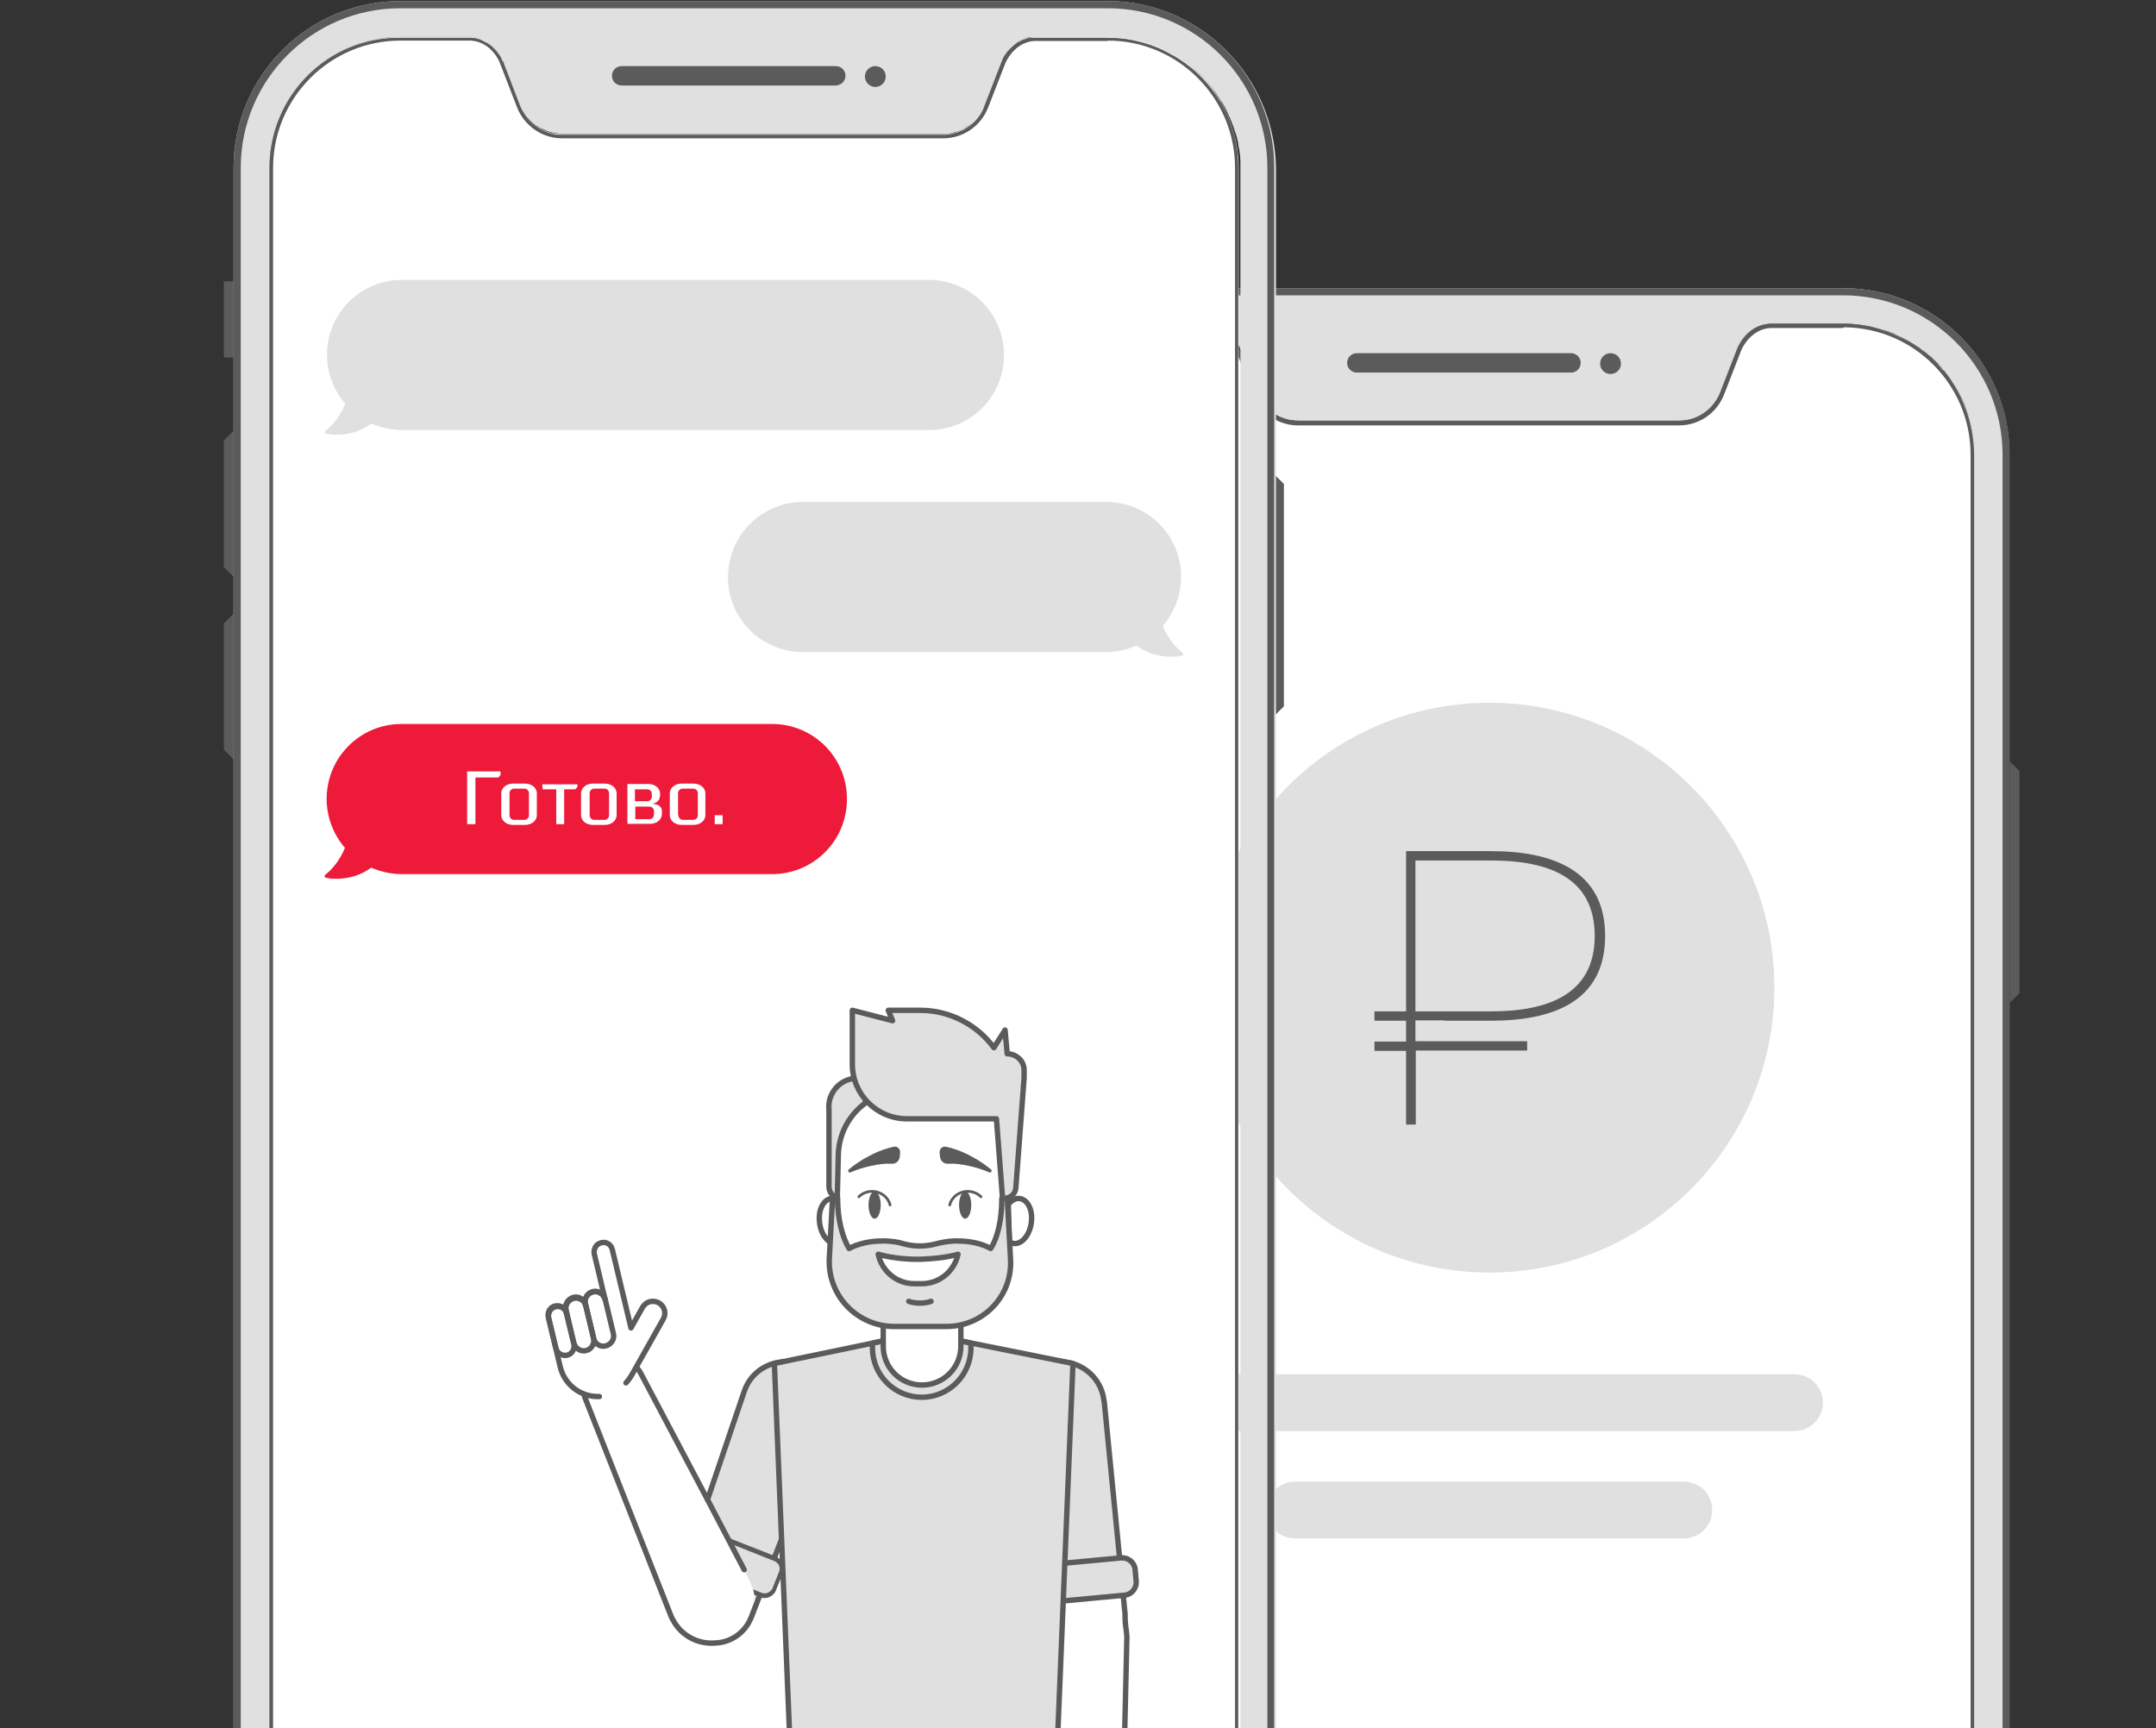 <?xml version="1.0" encoding="UTF-8"?> <svg xmlns="http://www.w3.org/2000/svg" width="600" height="481" viewBox="0 0 600 481" fill="none"><rect x="0" y="0" width="600" height="481" fill="#333333" stroke="none"/> <g clip-path="url(#clip0)"> <path d="M562 214.6L559.3 211.9V238.4V279.1L562 276.4V214.6Z" fill="#5B5B5B"></path> <path d="M269.7 250.6L267 253.3V288.6L269.7 291.2V250.6Z" fill="#5B5B5B"></path> <path d="M269.7 199.7L267 202.4V237.7L269.7 240.4V199.7Z" fill="#5B5B5B"></path> <path d="M269.7 158.1H267V179.3H269.7V158.1Z" fill="#5B5B5B"></path> <path d="M512.9 80.2H316.1C301.2 80.2 287.9 87.3 279.4 98.2C275.5 103.2 272.6 109.1 271.1 115.5C270.2 119 269.8 122.7 269.8 126.5V482H279.8V126.5C279.8 125.9 279.8 125.3 279.8 124.7C279.8 124.4 279.8 124.1 279.9 123.8C279.9 123.5 279.9 123.2 280 122.9C280 122.6 280 122.3 280.1 122C280.1 121.7 280.2 121.3 280.3 121C280.3 120.8 280.4 120.6 280.4 120.3C280.4 120.3 280.4 120.3 280.4 120.2C280.4 120.1 280.4 120.1 280.4 120C280.4 119.9 280.5 119.7 280.5 119.5C280.5 119.4 280.5 119.4 280.5 119.3C280.5 119.1 280.6 118.9 280.6 118.6C280.6 118.5 280.6 118.5 280.7 118.4C280.7 118.3 280.7 118.3 280.8 118.2C280.9 117.9 281 117.5 281.1 117.2C281.2 116.8 281.3 116.4 281.5 116C281.5 115.9 281.5 115.9 281.6 115.8C281.6 115.7 281.7 115.5 281.7 115.4C281.7 115.3 281.7 115.2 281.8 115.2C281.8 115 281.9 114.9 281.9 114.7C281.9 114.6 282 114.5 282 114.4C282 114.3 282.1 114.2 282.1 114.1C282.1 114 282.1 113.9 282.2 113.8C282.2 113.7 282.3 113.5 282.3 113.4C282.5 112.9 282.7 112.3 283 111.8C283.3 111.3 283.5 110.8 283.7 110.3C284.9 107.8 286.4 105.5 288.2 103.4C288.4 103.1 288.7 102.9 288.9 102.6C289.2 102.3 289.5 101.9 289.8 101.6C290 101.4 290.3 101.1 290.5 100.9C290.7 100.8 290.8 100.6 291 100.5C291.4 100.1 291.8 99.7 292.2 99.4C292.6 99 293 98.7 293.4 98.4C293.6 98.2 293.8 98.1 294 97.9C294.2 97.7 294.4 97.6 294.7 97.4C295 97.2 295.2 97 295.5 96.8C295.7 96.7 295.8 96.6 296 96.4C296.4 96.1 296.9 95.8 297.3 95.6C297.8 95.3 298.3 95 298.8 94.7C299.8 94.2 300.7 93.7 301.7 93.2C302 93.1 302.2 93 302.5 92.9C302.8 92.8 303 92.7 303.3 92.6C303.6 92.5 303.8 92.4 304.1 92.3C304.5 92.1 305 92 305.5 91.8C305.9 91.7 306.4 91.5 306.8 91.4C307.2 91.3 307.6 91.2 308 91.1C308.2 91.1 308.3 91 308.5 91C308.9 90.9 309.3 90.8 309.7 90.7C310.2 90.6 310.8 90.5 311.3 90.4C311.6 90.4 311.9 90.3 312.1 90.3C312.8 90.2 313.6 90.1 314.3 90.1C314.6 90.1 315 90.1 315.3 90.1C315.7 90.1 316 90.1 316.4 90.1H336.1C340.2 90.4 342.7 93 344 95C344.4 95.6 344.7 96.1 344.9 96.5C344.9 96.6 345 96.7 345 96.7C345.1 97 345.2 97.2 345.2 97.2L349.8 109.2C350.5 111.1 351.6 112.7 353 113.9C353.6 114.4 354.2 114.9 354.9 115.3C356.8 116.5 359 117.1 361.4 117.1H467.5C472.6 117.1 477.2 113.9 479.1 109.2L483.8 97.1C484.1 96.3 486.7 90.4 492.8 90.1H513C513.3 90.1 513.6 90.1 513.9 90.1C514.9 90.1 515.8 90.2 516.7 90.3H516.8C517.7 90.4 518.6 90.5 519.5 90.7C519.9 90.8 520.3 90.8 520.6 90.9C520.9 90.9 521.1 91 521.4 91.1C522.3 91.3 523.3 91.6 524.2 91.9C524.4 91.9 524.5 92 524.7 92C525 92.1 525.3 92.2 525.6 92.3C525.9 92.4 526.2 92.5 526.5 92.7H526.6H526.7C527.1 92.9 527.4 93 527.7 93.2C528.9 93.7 530 94.3 531.1 94.9C531.5 95.2 532 95.4 532.4 95.7C532.8 96 533.3 96.3 533.7 96.5C534 96.7 534.3 96.9 534.5 97.1L534.6 97.2C534.8 97.4 535 97.5 535.2 97.6C535.4 97.8 535.7 98 535.9 98.1C536.3 98.5 536.8 98.9 537.2 99.2C537.3 99.2 537.3 99.3 537.4 99.3C537.6 99.5 537.7 99.6 537.9 99.8L538 99.9C538.2 100.1 538.3 100.2 538.5 100.4C538.7 100.6 539 100.9 539.2 101.1C539.3 101.1 539.3 101.2 539.3 101.2C539.4 101.3 539.5 101.4 539.5 101.5C539.6 101.6 539.6 101.6 539.7 101.7C539.7 101.7 539.7 101.8 539.8 101.8C540.1 102.1 540.4 102.4 540.6 102.8L540.8 103C540.9 103.1 540.9 103.1 541 103.2L541.1 103.3C541.3 103.5 541.4 103.6 541.5 103.8C542.4 104.9 543.2 106.1 544 107.4C544.3 107.9 544.6 108.4 544.9 108.9C545.3 109.7 545.7 110.4 546.1 111.2C546.3 111.7 546.6 112.3 546.8 112.8C547 113.3 547.2 113.9 547.4 114.5C548.6 118.2 549.3 122.1 549.3 126.1V482H559.2V126.6C559.3 101 538.5 80.2 512.9 80.2Z" fill="#E0E0E0"></path> <path d="M512.9 80.2H316.1C301.2 80.2 287.9 87.3 279.4 98.2C275.5 103.2 272.6 109.1 271.1 115.5C270.2 119 269.8 122.7 269.8 126.5V482H271.8V126.6C271.8 121.9 272.5 117.3 273.9 113.1C275.2 109.1 277 105.4 279.2 102C287.2 90.1 300.7 82.2 316.1 82.2H512.9C537.4 82.2 557.3 102.1 557.3 126.6V482H559.3V126.6C559.3 101 538.5 80.2 512.9 80.2Z" fill="#5B5B5B"></path> <path d="M549.4 126.6V482H279.7V126.5C279.7 125.9 279.7 125.3 279.7 124.7C280.7 105.5 296.6 90.2 316 90.2H335.7C339.8 90.5 342.3 93.1 343.6 95.1C344 95.7 344.3 96.2 344.5 96.6C344.5 96.7 344.6 96.8 344.6 96.8C344.7 97.1 344.8 97.3 344.8 97.3L349.4 109.3C350.1 111.2 351.2 112.8 352.6 114C353.2 114.5 353.8 115 354.5 115.4C356.4 116.6 358.6 117.2 361 117.2H467.1C472.2 117.2 476.8 114 478.7 109.3L483.4 97.2C483.7 96.4 486.3 90.5 492.4 90.2H513C513.3 90.2 513.6 90.2 513.9 90.2C514.9 90.2 515.8 90.3 516.8 90.4H516.9C517.8 90.5 518.7 90.6 519.6 90.8C524 91.6 528.2 93.2 531.9 95.5C532.8 96.1 533.8 96.7 534.6 97.4C534.6 97.4 534.7 97.5 534.8 97.5C535 97.6 535.1 97.8 535.3 97.9C535.5 98.1 535.8 98.3 536 98.4C536.4 98.8 536.9 99.2 537.3 99.5C537.4 99.5 537.4 99.6 537.5 99.6C537.7 99.8 537.8 99.9 538 100.1L538.1 100.2C538.3 100.4 538.4 100.5 538.6 100.7C539.1 101.2 539.5 101.6 539.9 102.1C540.2 102.4 540.5 102.7 540.7 103.1C540.8 103.2 540.9 103.3 541 103.5C541.2 103.7 541.4 103.9 541.6 104.2C542.5 105.3 543.3 106.5 544.1 107.8C544.4 108.3 544.7 108.8 545 109.3C545.4 110.1 545.8 110.8 546.2 111.6C546.4 112.1 546.7 112.7 546.9 113.2C547.1 113.7 547.3 114.3 547.5 114.9C548.7 118.6 549.4 122.5 549.4 126.6Z" fill="white"></path> <path d="M541.2 103.6L541.1 103.5C541.1 103.4 541 103.4 540.9 103.3L540.7 103.1C540.4 102.8 540.1 102.4 539.9 102.1C539.9 102.1 539.9 102 539.8 102C539.7 101.9 539.7 101.9 539.6 101.8C539.5 101.7 539.4 101.6 539.4 101.5L539.3 101.4C539.1 101.2 538.9 100.9 538.6 100.7C538.4 100.5 538.3 100.4 538.1 100.2L538 100.1C537.8 99.9 537.7 99.8 537.5 99.6C537.5 99.6 537.4 99.5 537.3 99.5C536.9 99.1 536.4 98.7 536 98.4C535.8 98.2 535.5 98 535.3 97.9C535.1 97.8 535 97.6 534.8 97.5L534.7 97.4C534.4 97.2 534.1 97 533.9 96.8C533.6 96.6 533.4 96.4 533.1 96.2C533.1 96.2 533 96.2 533 96.1C532.7 95.9 532.4 95.7 532 95.5C531.8 95.4 531.5 95.2 531.3 95.1C531.1 95 530.8 94.8 530.6 94.7H530.5C530 94.4 529.6 94.2 529.1 94C528.6 93.8 528.1 93.5 527.6 93.3C527.3 93.2 527 93 526.7 92.9C522.4 91.1 517.8 90.1 512.9 90.1H492.4C486.2 90.5 483.7 96.3 483.4 97.1L478.7 109.2C476.8 114 472.3 117.1 467.1 117.1H361.1C358.8 117.1 356.5 116.4 354.6 115.2C353.9 114.8 353.3 114.3 352.7 113.8C351.3 112.5 350.2 111 349.5 109.2L344.9 97.2C344.9 97.2 344.8 97 344.7 96.7C344.7 96.6 344.6 96.6 344.6 96.5C344.4 96.1 344.1 95.5 343.7 94.9C342.4 92.9 339.9 90.3 335.8 90.1H316.1C300.5 90.1 287.3 99.9 282.1 113.6C282 113.7 282 113.9 282 114C281.9 114.3 281.8 114.5 281.7 114.8C281.6 114.9 281.6 115.1 281.6 115.3C281.6 115.4 281.5 115.5 281.5 115.5C281.5 115.6 281.4 115.8 281.4 115.9C281.4 116 281.4 116 281.3 116.1C281.2 116.4 281.1 116.6 281.1 116.9C281.1 116.9 281.1 116.9 281.1 117C281.1 117.1 281 117.3 281 117.4C281 117.5 280.9 117.7 280.9 117.8C280.9 118 280.8 118.2 280.8 118.4C280.8 118.5 280.8 118.5 280.7 118.6C280.7 118.7 280.7 118.7 280.6 118.8C280.6 119 280.5 119.2 280.5 119.5C280.5 119.6 280.5 119.6 280.5 119.7C280.5 119.9 280.4 120 280.4 120.2C280.4 120.3 280.4 120.3 280.4 120.4C280.4 120.4 280.4 120.4 280.4 120.5C280.4 120.7 280.3 120.9 280.3 121.2C280.2 121.5 280.2 121.9 280.1 122.2C280.1 122.5 280 122.8 280 123.1C280 123.4 279.9 123.7 279.9 124C279.9 124.3 279.9 124.6 279.8 124.9C279.8 125.5 279.8 126.1 279.8 126.7V482H280.8V126.6C280.8 107.1 296.7 91.2 316.2 91.2H335.9C340.7 91.5 343.1 95.6 343.8 97.1C343.9 97.4 344 97.6 344 97.7C344 97.8 344 97.8 344.1 97.9L344.7 99.4L344.8 99.7L348.7 109.8C349.6 112 351 113.9 352.8 115.4C353.4 115.9 354 116.3 354.7 116.7C356.7 117.8 358.9 118.4 361.2 118.4H467.3C472.8 118.4 477.8 115 479.8 109.8L484.5 97.7C484.7 97.1 487.1 91.7 492.6 91.3H513V91.1C532.5 91.1 548.4 107 548.4 126.5V482H549.4V126.6C549.3 117.9 546.3 109.9 541.2 103.6ZM280.5 349.1C280.5 349.3 280.4 349.6 280.4 349.8C280.4 349.8 280.4 349.9 280.4 350C280.4 350.2 280.3 350.5 280.2 350.7C280.2 350.9 280.1 351.2 280 351.4C279.9 351.8 279.8 352.2 279.6 352.6V375.7L280.6 375.9V348C280.7 348.3 280.6 348.7 280.5 349.1ZM279.8 307.8L279.7 307.9V333.3H280.3V333.4V333.5L280.4 334.7L280.7 339.4L280.8 341.9V306.5L279.8 307.8Z" fill="#5B5B5B"></path> <path d="M437.2 103.7H377.6C376.1 103.7 374.9 102.5 374.9 101C374.9 99.5 376.1 98.3 377.6 98.3H437.2C438.7 98.3 439.9 99.5 439.9 101C439.9 102.5 438.7 103.7 437.2 103.7Z" fill="#5B5B5B"></path> <path d="M448.2 104.1C446.6 104.1 445.3 102.8 445.3 101.2C445.3 99.6 446.6 98.3 448.2 98.3C449.8 98.3 451.1 99.6 451.1 101.2C451.1 102.8 449.8 104.1 448.2 104.1Z" fill="#5B5B5B"></path> <path d="M468.6 428.2H360.4C356 428.2 352.5 424.7 352.5 420.3C352.5 415.9 356 412.4 360.4 412.4H468.6C473 412.4 476.5 415.9 476.5 420.3C476.5 424.6 473 428.2 468.6 428.2Z" fill="#E0E0E0"></path> <path d="M499.4 398.3H329.6C325.2 398.3 321.7 394.8 321.7 390.4C321.7 386 325.2 382.5 329.6 382.5H499.4C503.8 382.5 507.3 386 507.3 390.4C507.3 394.7 503.8 398.3 499.4 398.3Z" fill="#E0E0E0"></path> <path d="M414.5 354.2C458.3 354.2 493.8 318.7 493.8 274.9C493.8 231.1 458.3 195.6 414.5 195.6C370.7 195.6 335.2 231.1 335.2 274.9C335.2 318.7 370.7 354.2 414.5 354.2Z" fill="#E0E0E0"></path> <path d="M414.9 284.1C431.8 284.1 446.7 279 446.7 260.5C446.7 242.1 431.8 236.9 414.9 236.9H391.3V281.5H382.5V284.1H391.3V289.9H382.5V292.5H391.3V313H394V292.4H425V289.8H393.9V284H402V284.1H414.9ZM393.9 281.5V239.5H414.9C430.6 239.5 443.8 244 443.8 260.5C443.8 277 430.4 281.5 414.9 281.5H393.9Z" fill="#5B5B5B"></path> <path d="M357.3 134.7L354.7 132.1V158.6V199.2L357.3 196.6V134.7Z" fill="#5B5B5B"></path> <path d="M65 170.8L62.3 173.5V208.7L65 211.4V170.8Z" fill="#5B5B5B"></path> <path d="M65 119.9L62.3 122.6V157.9L65 160.5V119.9Z" fill="#5B5B5B"></path> <path d="M65 78.3H62.3V99.5H65V78.3Z" fill="#5B5B5B"></path> <path d="M308.3 0.3H111.4C85.8 0.3 65 21.1 65 46.7V482H75V46.7C75 26.6 91.3 10.3 111.4 10.3H131.1C131.9 10.3 132.7 10.5 133.4 10.7C133.6 10.8 133.9 10.9 134.1 11C134.3 11.1 134.5 11.2 134.7 11.3C134.9 11.4 135 11.5 135.2 11.6C135.3 11.7 135.4 11.7 135.6 11.8C135.9 12 136.3 12.2 136.6 12.5C136.8 12.7 137 12.8 137.1 13C137.2 13.1 137.3 13.2 137.4 13.3C138.3 14.2 138.9 15.1 139.4 15.9C139.5 16 139.6 16.2 139.6 16.3C139.6 16.3 139.6 16.3 139.6 16.4C139.7 16.6 139.8 16.8 139.9 16.9C140 17 140 17.1 140.1 17.2C140.1 17.3 140.2 17.4 140.2 17.4V17.5L144.8 29.5C144.9 29.8 145 30 145.1 30.2C145.1 30.3 145.2 30.4 145.2 30.4C145.3 30.6 145.4 30.8 145.5 30.9C145.6 31.1 145.7 31.3 145.9 31.5C146 31.7 146.1 31.9 146.2 32C146.3 32.2 146.4 32.3 146.6 32.5C146.7 32.7 146.8 32.8 147 33C147.1 33.1 147.2 33.2 147.3 33.3C147.5 33.5 147.6 33.7 147.8 33.8C148.2 34.2 148.6 34.5 149 34.8C149.2 34.9 149.4 35.1 149.6 35.2C149.7 35.3 149.8 35.3 149.9 35.4C150.1 35.5 150.3 35.6 150.5 35.7C150.7 35.8 150.8 35.9 151 35.9C151.4 36.1 151.7 36.2 152.1 36.4C152.3 36.5 152.5 36.5 152.6 36.6H152.7C152.8 36.6 152.9 36.7 153 36.7C153.3 36.8 153.5 36.8 153.8 36.9C154.4 37 154.9 37.1 155.5 37.2C155.8 37.2 156.1 37.2 156.5 37.2H262.6C262.9 37.2 263.3 37.2 263.6 37.2C264.2 37.2 264.8 37.1 265.3 36.9C265.8 36.8 266.3 36.6 266.8 36.5C267 36.4 267.3 36.3 267.5 36.2C267.7 36.1 268 36 268.2 35.9C268.3 35.9 268.3 35.9 268.3 35.8C268.5 35.7 268.7 35.6 268.8 35.5C269 35.4 269.2 35.3 269.4 35.1C269.6 35 269.7 34.9 269.9 34.8C270.1 34.7 270.3 34.5 270.5 34.4C270.7 34.3 270.8 34.1 271 34C271.2 33.8 271.3 33.7 271.5 33.5C271.6 33.4 271.8 33.2 271.9 33.1C272.1 32.9 272.2 32.8 272.4 32.6C272.6 32.4 272.8 32.2 272.9 31.9C273 31.8 273.1 31.6 273.2 31.5C273.3 31.3 273.4 31.2 273.5 31C273.6 30.9 273.6 30.8 273.7 30.7C273.8 30.5 273.9 30.3 274 30.1C274.1 29.8 274.2 29.6 274.3 29.3L279 17.2C279 17.2 279 17.1 279.1 17C279.1 16.9 279.2 16.8 279.2 16.7C279.3 16.5 279.4 16.3 279.5 16C279.6 15.8 279.8 15.5 279.9 15.2C280.1 14.9 280.3 14.7 280.5 14.4C280.6 14.3 280.7 14.2 280.7 14.1C281.1 13.6 281.6 13.1 282.2 12.6C282.4 12.4 282.6 12.3 282.8 12.1C283 12 283.1 11.8 283.3 11.7C283.5 11.6 283.6 11.5 283.8 11.4C283.9 11.4 283.9 11.3 284 11.3C284.2 11.2 284.5 11 284.7 11C284.9 10.9 285.2 10.8 285.4 10.7C285.6 10.6 285.8 10.6 285.9 10.5C286.1 10.4 286.3 10.4 286.5 10.4H286.6H286.7C286.8 10.4 286.9 10.4 287 10.4H287.1H287.2C287.2 10.4 287.2 10.4 287.3 10.4C287.4 10.4 287.4 10.4 287.5 10.4C287.6 10.4 287.8 10.4 287.9 10.4H308.4C310.9 10.4 313.4 10.7 315.7 11.1C316 11.2 316.3 11.2 316.6 11.3C320.1 12.1 323.4 13.4 326.5 15.2C326.8 15.3 327 15.5 327.3 15.6C328.8 16.5 330.2 17.5 331.6 18.6C332.4 19.2 333.1 19.9 333.9 20.6C334.6 21.3 335.3 22 336 22.8C336.3 23.2 336.7 23.6 337 24C337.3 24.4 337.6 24.8 337.9 25.2C338 25.4 338.2 25.6 338.3 25.7C338.3 25.8 338.4 25.8 338.4 25.9C338.6 26.2 338.8 26.4 338.9 26.7C339.1 27 339.3 27.2 339.4 27.5C339.6 27.8 339.8 28.1 340 28.4L340.1 28.5C340.2 28.7 340.4 29 340.5 29.2C340.6 29.4 340.7 29.5 340.8 29.7C341.2 30.5 341.7 31.4 342 32.3C342 32.4 342 32.4 342.1 32.4C342.3 32.8 342.4 33.2 342.6 33.6C342.8 34 342.9 34.4 343.1 34.9C343.2 35.1 343.2 35.2 343.3 35.4C343.4 35.7 343.5 36 343.6 36.4C343.7 36.6 343.7 36.8 343.8 36.9C343.9 37.2 344 37.6 344.1 37.9C344.2 38.2 344.2 38.4 344.3 38.7C344.3 38.8 344.3 38.9 344.4 39C344.4 39 344.4 39 344.4 39.1C344.5 39.5 344.6 39.8 344.6 40.2V40.3C344.6 40.4 344.7 40.6 344.7 40.8C344.8 41.1 344.8 41.5 344.9 41.8C345 42.3 345 42.8 345.1 43.2V43.3C345.1 43.8 345.2 44.4 345.2 44.9C345.2 45.5 345.2 46 345.2 46.6V482H355.1V46.7C354.7 21.1 333.8 0.3 308.3 0.3Z" fill="#E0E0E0"></path> <path d="M308.3 0.3H111.4C85.8 0.3 65 21.1 65 46.7V482H67V46.7C67 22.2 86.9 2.3 111.4 2.3H308.3C332.8 2.3 352.7 22.2 352.7 46.7V482H354.6V46.7C354.7 21.1 333.8 0.3 308.3 0.3Z" fill="#5B5B5B"></path> <path d="M344.7 46.7V482H75V46.7C75 26.6 91.3 10.3 111.4 10.3H131.1C131.9 10.3 132.7 10.5 133.4 10.7C137.2 11.9 139.2 15.4 139.9 16.8C140 16.9 140 17 140.1 17.1C140.1 17.2 140.2 17.3 140.2 17.3V17.4L144.8 29.4C146.5 33.9 150.6 36.9 155.4 37.3C155.7 37.3 156 37.3 156.4 37.3H262.5C262.8 37.3 263.2 37.3 263.5 37.3C268.2 36.9 272.4 33.8 274.1 29.4L278.8 17.3C278.8 17.3 278.8 17.2 278.9 17.1C278.9 17 279 16.9 279 16.8C279.1 16.6 279.2 16.4 279.3 16.1C279.4 15.9 279.6 15.6 279.7 15.3C279.9 15 280.1 14.8 280.3 14.5C280.4 14.4 280.5 14.3 280.5 14.2C280.9 13.7 281.4 13.2 282 12.7C283.4 11.5 285.3 10.4 287.8 10.3H308.3C310.8 10.3 313.3 10.6 315.6 11C315.9 11.1 316.2 11.1 316.5 11.2C320 12 323.3 13.3 326.4 15.1C326.7 15.2 326.9 15.4 327.2 15.5C328.7 16.4 330.1 17.4 331.5 18.5C333.1 19.8 334.5 21.2 335.9 22.7C341.3 29.2 344.7 37.6 344.7 46.7Z" fill="white"></path> <path d="M340.5 29.8C340.3 29.4 340.1 29 339.9 28.7C339.9 28.6 339.8 28.6 339.8 28.5C339.6 28.2 339.4 27.9 339.2 27.6C339 27.2 338.8 26.9 338.5 26.5C338.4 26.3 338.3 26.2 338.1 26C338.1 25.9 338 25.9 338 25.8C337.9 25.6 337.8 25.5 337.6 25.3C337.3 24.9 337 24.5 336.7 24.1C336.4 23.7 336 23.3 335.7 22.9C335 22.1 334.3 21.4 333.6 20.7C332.9 20 332.1 19.3 331.3 18.7C329.9 17.6 328.5 16.6 327 15.7C326.7 15.6 326.5 15.4 326.2 15.3C323.2 13.5 319.8 12.2 316.3 11.4C316 11.3 315.7 11.3 315.4 11.2C313 10.7 310.6 10.5 308.1 10.5H287.6C287.5 10.5 287.3 10.5 287.2 10.5C287.1 10.5 287.1 10.5 287 10.5C286.9 10.5 286.9 10.5 286.8 10.5C286.6 10.5 286.5 10.5 286.3 10.6C285.4 10.8 284.5 11.1 283.8 11.5C283.7 11.6 283.6 11.6 283.4 11.7C283.2 11.8 283 11.9 282.9 12C282.7 12.1 282.5 12.3 282.4 12.4C282.2 12.6 282 12.7 281.8 12.9C281.2 13.4 280.8 13.9 280.3 14.4C280.2 14.5 280.1 14.6 280.1 14.7C279.9 15 279.7 15.3 279.5 15.5C279.3 15.8 279.2 16 279.1 16.3C279 16.6 278.8 16.8 278.8 17C278.8 17.1 278.7 17.2 278.7 17.3C278.7 17.4 278.6 17.5 278.6 17.5L273.9 29.6C273.8 29.9 273.7 30.1 273.6 30.4C273.5 30.7 273.3 30.9 273.2 31.2C271.5 34.3 268.5 36.5 265.1 37.2C264.5 37.3 264 37.4 263.4 37.5C263.1 37.5 262.8 37.5 262.4 37.5H156.4C156.1 37.5 155.7 37.5 155.4 37.5C154.8 37.5 154.2 37.4 153.7 37.2C149.7 36.3 146.4 33.4 144.8 29.6L140.2 17.6C140.2 17.6 140.2 17.6 140.2 17.5C140.2 17.5 140.2 17.4 140.1 17.3C140.1 17.2 140 17.1 139.9 17C139.8 16.8 139.7 16.7 139.6 16.5C139.6 16.5 139.6 16.5 139.6 16.4C139.5 16.3 139.5 16.1 139.4 16C138.6 14.6 137.1 12.6 134.7 11.5C134.5 11.4 134.3 11.3 134.1 11.2C133.9 11.1 133.6 11 133.4 10.9C132.7 10.7 131.9 10.5 131.1 10.5H111.4C91.3 10.3 75 26.6 75 46.7V482H76V46.7C76 27.2 91.9 11.3 111.4 11.3H131.1C136.9 11.7 139.2 17.5 139.2 17.8C139.2 17.9 139.2 17.9 139.3 18L143.9 29.9C145.9 35 150.9 38.5 156.4 38.5H262.5C268 38.5 273 35.1 275 29.9L279.7 17.8C279.9 17.2 282.3 11.8 287.8 11.4H308.3V11.3C327.8 11.3 343.7 27.2 343.7 46.7V482H344.6V46.7C344.6 40.6 343.2 34.8 340.5 29.8Z" fill="#5B5B5B"></path> <path d="M232.5 23.8H173C171.5 23.8 170.3 22.6 170.3 21.1C170.3 19.6 171.5 18.4 173 18.4H232.6C234.1 18.4 235.3 19.6 235.3 21.1C235.3 22.6 234 23.8 232.5 23.8Z" fill="#5B5B5B"></path> <path d="M243.6 24.2C242 24.2 240.7 22.9 240.7 21.3C240.7 19.7 242 18.4 243.6 18.4C245.2 18.4 246.5 19.7 246.5 21.3C246.5 22.9 245.2 24.2 243.6 24.2Z" fill="#5B5B5B"></path> <path d="M235.7 222.4C235.7 228.2 233.4 233.4 229.6 237.2C225.8 241 220.6 243.3 214.8 243.3H111.8C108.8 243.3 105.9 242.6 103.3 241.5C100.6 243.5 97.2 244.6 93.6 244.6C92.6 244.6 91.6 244.5 90.7 244.3C90.3 244.2 90.2 243.8 90.5 243.5C92.8 241.7 94.7 239.1 96 236C92.8 232.3 90.9 227.5 90.9 222.3C90.9 218.4 92 214.8 93.8 211.7C94.7 210.2 95.8 208.8 97 207.6C100.8 203.8 106 201.5 111.8 201.5H214.8C226.4 201.5 235.7 210.8 235.7 222.4Z" fill="#ED1A3A"></path> <path d="M139.3 215.7L138.7 216.4H132.3V229.4H130V214.7H139.3V215.7Z" fill="white"></path> <path d="M146.1 218.1H142.8C140.8 218.1 139.5 219.4 139.5 220.8V226.9C139.5 228.3 140.8 229.6 142.8 229.6H146.1C148.1 229.6 149.4 228.3 149.4 226.9V220.8C149.4 219.4 148.1 218.1 146.1 218.1ZM147.2 226.9C147.2 227.7 146.6 228.2 145.9 228.2H143.1C142.3 228.2 141.8 227.6 141.8 226.9V220.8C141.8 220 142.4 219.5 143.1 219.5H145.9C146.7 219.5 147.2 220.1 147.2 220.8V226.9Z" fill="white"></path> <path d="M150.9 218.3H160.7V219L160.1 219.7H157V229.4H154.8V219.7H151L150.9 218.3Z" fill="white"></path> <path d="M168.3 218.1H165C163 218.1 161.7 219.4 161.7 220.8V226.9C161.7 228.3 163 229.6 165 229.6H168.3C170.3 229.6 171.6 228.3 171.6 226.9V220.8C171.6 219.4 170.3 218.1 168.3 218.1ZM169.5 226.9C169.5 227.7 168.9 228.2 168.2 228.2H165.4C164.6 228.2 164.1 227.6 164.1 226.9V220.8C164.1 220 164.7 219.5 165.4 219.5H168.2C169 219.5 169.5 220.1 169.5 220.8V226.9Z" fill="white"></path> <path d="M183 224C182.6 223.9 182.2 223.8 181.8 223.7V223.6C182.2 223.6 182.4 223.4 182.7 223.3C183.1 223 183.6 222.6 183.6 221.7H183.7V220.9C183.7 219.5 182.4 218.2 180.4 218.2H174.6V229.3H180.9C182.9 229.3 184.2 228 184.2 226.6V225.7C184.2 224.8 183.6 224.3 183 224ZM176.7 219.7H180.1C180.9 219.7 181.4 220.3 181.4 221V221.7C181.4 222.5 180.8 223 180.1 223H176.7V219.7ZM182 226.7C182 227.5 181.4 228 180.7 228H176.8V224.5H180.7C181.5 224.5 182 225.1 182 225.8V226.7Z" fill="white"></path> <path d="M193 218.1H189.7C187.7 218.1 186.4 219.4 186.4 220.8V226.9C186.4 228.3 187.7 229.6 189.7 229.6H193C195 229.6 196.3 228.3 196.3 226.9V220.8C196.3 219.4 195 218.1 193 218.1ZM194.2 226.9C194.2 227.7 193.6 228.2 192.9 228.2H190.1C189.3 228.2 188.8 227.6 188.8 226.9H188.7V220.8C188.7 220 189.3 219.5 190 219.5H192.9C193.7 219.5 194.2 220.1 194.2 220.8V226.9Z" fill="white"></path> <path d="M201.1 229.4H198.9V226.9H201.1V229.4Z" fill="white"></path> <path d="M202.6 160.6C202.6 166.4 204.9 171.6 208.7 175.4C212.5 179.2 217.7 181.5 223.5 181.5H307.8C310.8 181.5 313.7 180.8 316.3 179.7C319 181.7 322.4 182.8 326 182.8C327 182.8 328 182.7 328.9 182.5C329.3 182.4 329.4 182 329.1 181.7C326.8 179.9 324.9 177.3 323.6 174.2C326.8 170.5 328.7 165.7 328.7 160.5C328.7 156.6 327.6 153 325.8 149.9C324.9 148.4 323.8 147 322.6 145.8C318.8 142 313.6 139.7 307.8 139.7H223.5C212 139.7 202.6 149 202.6 160.6Z" fill="#E0E0E0"></path> <path d="M279.4 98.8C279.4 104.6 277.1 109.8 273.3 113.6C269.5 117.4 264.3 119.7 258.5 119.7H111.9C108.9 119.7 106 119 103.4 117.9C100.7 119.9 97.3 121 93.7 121C92.7 121 91.7 120.9 90.8 120.7C90.4 120.6 90.3 120.2 90.6 119.9C92.9 118.1 94.8 115.5 96.1 112.4C92.9 108.7 91 103.9 91 98.7C91 94.8 92.1 91.2 93.9 88.1C94.8 86.6 95.9 85.2 97.1 84C100.9 80.2 106.1 77.9 111.9 77.9H258.5C270 77.9 279.4 87.2 279.4 98.8Z" fill="#E0E0E0"></path> <path d="M303.2 460.3C297.3 460.9 292.1 456.7 291.2 450.9L289.9 441.7L312.1 439L313 448.3C313.6 454.3 309.2 459.7 303.2 460.3Z" fill="white"></path> <path d="M313.6 455.8L313 481.9H293.5L291.5 456.6C291 450 295.5 444.1 301.5 443.5C307.6 442.9 312.9 447.8 313.5 454.5C313.6 455 313.6 455.4 313.6 455.8Z" fill="white"></path> <path d="M313.6 455.8L313 481.9H293.5L291.5 456.6C291.4 455.3 291.5 454.1 291.7 453C291.5 452.3 291.3 451.6 291.2 450.9L289.9 441.7L312.1 439L313 448.3C313.1 448.8 313.1 449.2 313.1 449.7C313.1 451 313.2 452.3 313.4 453.6C313.5 453.9 313.5 454.3 313.5 454.6C313.6 455 313.6 455.4 313.6 455.8Z" stroke="#5B5B5B" stroke-width="1.5" stroke-miterlimit="10" stroke-linecap="round" stroke-linejoin="round"></path> <path d="M312.1 439L289.9 441.7L283 393C282 386.3 286.7 380.1 293.4 379.2C300.1 378.3 306.3 382.9 307.2 389.6C307.2 389.8 307.3 390 307.3 390.1L312.1 439Z" fill="#E0E0E0"></path> <path d="M289.7 440L283 393C282 386.3 286.7 380.1 293.4 379.2C300.1 378.2 306.3 382.9 307.2 389.6C307.2 389.8 307.2 390 307.3 390.1L312.1 439" stroke="#5B5B5B" stroke-width="1.5" stroke-miterlimit="10" stroke-linecap="round" stroke-linejoin="round"></path> <path d="M287.2 446.4L313 444C314.9 443.8 316.3 442.1 316.2 440.2L315.9 436.8C315.7 434.9 314 433.5 312.1 433.6L286.4 436C284.5 436.2 283.1 437.9 283.2 439.8L283.5 443.2C283.6 445.2 285.3 446.6 287.2 446.4Z" fill="#E0E0E0"></path> <path d="M287.2 446.4L313 444C314.9 443.8 316.3 442.1 316.2 440.2L315.9 436.8C315.7 434.9 314 433.5 312.1 433.6L286.4 436C284.5 436.2 283.1 437.9 283.2 439.8L283.5 443.2C283.6 445.2 285.3 446.6 287.2 446.4Z" stroke="#5B5B5B" stroke-width="1.5" stroke-miterlimit="10" stroke-linecap="round" stroke-linejoin="round"></path> <path d="M230.1 395.7L208.9 450.2C206.7 455.9 200.3 458.7 194.7 456.5C189.2 454.4 186.4 448.2 188.3 442.7L207.1 387.3C209.3 380.9 216.2 377.5 222.6 379.7C229 381.9 232.4 388.8 230.2 395.2C230.2 395.4 230.2 395.6 230.1 395.7Z" fill="#E0E0E0"></path> <path d="M186.7 449.7L162.9 389.3C161.2 384.9 163.3 380 167.7 378.3C171.7 376.7 176.3 378.5 178.3 382.2L208.6 439.6C211.7 445.5 209.5 452.8 203.6 455.9C197.7 459 190.4 456.8 187.3 450.9C187 450.5 186.8 450.1 186.7 449.7Z" fill="white"></path> <path d="M222.6 379.7C216.2 377.5 209.2 380.9 207.1 387.3L196.9 417.4L178.3 382.2C176.3 378.5 171.7 376.7 167.7 378.3C163.3 380 161.2 384.9 162.9 389.3L186.7 449.7C186.9 450.1 187 450.5 187.3 450.9C189.6 455.3 194.3 457.7 199 457.3C203.3 457.2 207.3 454.5 209 450.3L230.2 395.8C230.3 395.7 230.3 395.5 230.4 395.3C232.5 388.9 229 381.9 222.6 379.7Z" stroke="#5B5B5B" stroke-width="1.5" stroke-miterlimit="10" stroke-linecap="round" stroke-linejoin="round"></path> <path d="M217.3 437.7L215.5 442.2C214.9 443.7 213.2 444.5 211.6 443.9L209.7 443.2C209.6 442.9 209.6 442.7 209.5 442.4C209.3 441.5 208.9 440.6 208.5 439.7L203.2 429.7L202.7 428.8L215.5 433.9C217.2 434.4 217.9 436.1 217.3 437.7Z" fill="#E0E0E0"></path> <path d="M215.9 433.2L202.4 427.9L202.9 428.8L203.4 429.7L215.5 434.5C216.7 435 217.3 436.3 216.8 437.5L215 442C214.8 442.6 214.3 443 213.7 443.3C213.4 443.4 213.1 443.5 212.8 443.5C212.5 443.5 212.2 443.4 211.9 443.3L209.6 442.4C209.7 442.6 209.7 442.9 209.8 443.2C209.8 443.4 209.9 443.7 209.9 443.9L211.4 444.5C211.8 444.7 212.3 444.8 212.7 444.8C213.2 444.8 213.7 444.7 214.1 444.5C215 444.1 215.7 443.4 216 442.5L217.8 438C218.6 436.1 217.7 434 215.9 433.2Z" fill="#5B5B5B"></path> <path d="M196.9 417.4L207.1 436.9" stroke="#5B5B5B" stroke-width="1.5" stroke-miterlimit="10" stroke-linecap="round" stroke-linejoin="round"></path> <path d="M171.3 374L176.4 372.8L170.5 347.8C170.2 346.4 168.8 345.5 167.4 345.9C166 346.2 165.1 347.6 165.5 349L171.3 374Z" fill="white"></path> <path d="M165.8 375.3L171.3 374L168.4 361.6C168 360.1 166.5 359.1 165 359.5C163.5 359.9 162.5 361.4 162.9 362.9L165.8 375.3Z" fill="white"></path> <path d="M165.8 375.3L160.4 376.6L157.5 364.6C157.1 363.1 158.1 361.6 159.6 361.2C161.1 360.8 162.6 361.8 163 363.3L165.8 375.3Z" fill="white"></path> <path d="M155.3 377.8L160.3 376.6L157.6 365.4C157.3 364 155.9 363.2 154.5 363.5C153.1 363.8 152.3 365.2 152.6 366.6L155.3 377.8Z" fill="white"></path> <path d="M168.2 382.8L173.4 385.7C174.2 385 175 384.2 175.5 383.2L176.1 382.2L184.6 367.1C185.5 365.5 184.9 363.5 183.3 362.6C182.5 362.2 181.7 362.1 180.9 362.3C180 362.5 179.3 363.1 178.8 363.9L175.6 369.6L168.2 382.8Z" fill="white"></path> <path d="M153.7 372L155.5 379.6C156.9 385.4 162.7 389 168.5 387.6C170.2 387.2 171.7 386.4 173 385.3C173.8 384.6 174.6 383.8 175.1 382.8C175.3 382.5 175.5 382.1 175.7 381.8C176.8 379.6 177.1 377.1 176.5 374.5L174.7 366.9L153.7 372Z" fill="white"></path> <path d="M168.6 374.6C170.1 374.2 171.1 372.7 170.7 371.2L168.4 361.6C168 360.1 166.5 359.1 165 359.5C163.5 359.9 162.5 361.4 162.9 362.9L165.2 372.5C165.5 374 167 375 168.6 374.6Z" stroke="#5B5B5B" stroke-width="1.5" stroke-miterlimit="10" stroke-linecap="round" stroke-linejoin="round"></path> <path d="M163.1 375.9C161.6 376.3 160.1 375.3 159.7 373.8L157.5 364.5C157.1 363 158.1 361.5 159.6 361.1C161.1 360.7 162.6 361.7 163 363.2L165.2 372.5C165.5 374 164.6 375.6 163.1 375.9Z" stroke="#5B5B5B" stroke-width="1.5" stroke-miterlimit="10" stroke-linecap="round" stroke-linejoin="round"></path> <path d="M157.8 377.2C159.2 376.9 160 375.5 159.7 374.1L157.6 365.4C157.3 364 155.9 363.2 154.5 363.5C153.1 363.8 152.3 365.2 152.6 366.6L154.7 375.3C155.1 376.6 156.4 377.5 157.8 377.2Z" stroke="#5B5B5B" stroke-width="1.5" stroke-miterlimit="10" stroke-linecap="round" stroke-linejoin="round"></path> <path d="M174.2 384.9C174.7 384.4 175.1 383.8 175.5 383.2L176.1 382.2L184.6 367.1C185.5 365.5 184.9 363.5 183.3 362.6C182.5 362.2 181.7 362.1 180.9 362.3C180 362.5 179.3 363.1 178.8 363.9L175.6 369.6L170.4 347.8C170.1 346.4 168.7 345.5 167.3 345.9C166.6 346.1 166 346.5 165.7 347.1C165.4 347.7 165.2 348.4 165.4 349.1L168.4 361.7C168 360.2 166.5 359.2 165 359.6C164.2 359.8 163.6 360.2 163.2 360.9C162.8 361.5 162.7 362.3 162.9 363L163 363.4C162.8 362.6 162.4 362 161.7 361.7C161.1 361.3 160.3 361.2 159.6 361.4C158.1 361.8 157.2 363.3 157.5 364.8L157.7 365.6C157.4 364.2 156 363.4 154.6 363.7C153.9 363.9 153.3 364.3 153 364.9C152.7 365.5 152.5 366.2 152.7 366.9L155.9 380.4C157.1 385.5 161.7 388.9 166.8 388.7" stroke="#5B5B5B" stroke-width="1.5" stroke-miterlimit="10" stroke-linecap="round" stroke-linejoin="round"></path> <path d="M294.4 481.9H219.7L215.5 379.5L256.3 371L298.6 379.5L294.4 481.9Z" fill="#E0E0E0"></path> <path d="M298.6 379.5L294.4 481.9H219.7L215.5 379.5L243 373.8L256.3 371L270.2 373.8L298.6 379.5Z" stroke="#5B5B5B" stroke-width="1.5" stroke-miterlimit="10" stroke-linecap="round" stroke-linejoin="round"></path> <path d="M270.2 375.2C270.2 382.7 264.1 388.9 256.5 388.9C249 388.9 242.8 382.8 242.8 375.2C242.8 374.7 242.8 374.2 242.9 373.8L256.2 371L270.1 373.8C270.2 374.3 270.2 374.8 270.2 375.2Z" stroke="#5B5B5B" stroke-width="1.5" stroke-miterlimit="10" stroke-linecap="round" stroke-linejoin="round"></path> <path d="M256.6 385.5C250.6 385.5 245.8 380.7 245.8 374.7V362.6H267.4V374.7C267.4 380.7 262.5 385.5 256.6 385.5Z" fill="white"></path> <path d="M256.6 385.5C250.6 385.5 245.8 380.7 245.8 374.7V362.6H267.4V374.7C267.4 380.7 262.5 385.5 256.6 385.5Z" stroke="#5B5B5B" stroke-width="1.5" stroke-miterlimit="10" stroke-linecap="round" stroke-linejoin="round"></path> <path d="M242.5 300.1H238.6C233.9 300.1 230.2 304.2 230.7 308.9V330.3C230.7 332.1 232.2 333.6 234 333.6H234.1L242.5 300.1Z" fill="#E0E0E0"></path> <path d="M242.5 300.1H238.6C233.9 300.1 230.2 304.2 230.7 308.9V330.3C230.7 332.1 232.2 333.6 234 333.6H234.1L242.5 300.1Z" stroke="#5B5B5B" stroke-width="1.5" stroke-miterlimit="10" stroke-linecap="round" stroke-linejoin="round"></path> <path d="M280.8 345.7C280.9 357.5 271.3 367.1 259.5 367.1H254C242.4 367.1 232.9 357.8 232.7 346.2C232.7 345.9 232.7 345.6 232.7 345.2L233 333.9L233.3 321.3C233.6 311.4 241.7 303.5 251.6 303.5H279.7L280.5 335.2L280.8 345.2C280.8 345.4 280.8 345.5 280.8 345.7Z" fill="white"></path> <path d="M280.8 345.7C280.9 357.5 271.3 367.1 259.5 367.1H254C242.4 367.1 232.9 357.8 232.7 346.2C232.7 345.9 232.7 345.6 232.7 345.2L233 333.9L233.3 321.3C233.6 311.4 241.7 303.5 251.6 303.5H279.7L280.5 335.2L280.8 345.2C280.8 345.4 280.8 345.5 280.8 345.7Z" stroke="#5B5B5B" stroke-width="1.5" stroke-miterlimit="10" stroke-linecap="round" stroke-linejoin="round"></path> <path d="M233 333.9L232.7 345.2C232.7 345.5 232.7 345.9 232.7 346.2C230.6 346.2 228.5 343.8 228.1 340.4C227.6 336.9 229.1 333.9 231.3 333.6C231.9 333.5 232.5 333.6 233 333.9Z" fill="white"></path> <path d="M287 340.4C286.5 343.9 284.3 346.4 282.1 346.1C281.7 346 281.2 345.9 280.9 345.6C280.9 345.4 280.9 345.3 280.9 345.2L280.6 335.2C281.5 334.1 282.7 333.4 283.8 333.6C286.1 333.9 287.5 337 287 340.4Z" fill="white"></path> <path d="M233 333.9L232.7 345.2C232.7 345.5 232.7 345.9 232.7 346.2C230.6 346.2 228.5 343.8 228.1 340.4C227.6 336.9 229.1 333.9 231.3 333.6C231.9 333.5 232.5 333.6 233 333.9Z" stroke="#5B5B5B" stroke-width="1.5" stroke-miterlimit="10" stroke-linecap="round" stroke-linejoin="round"></path> <path d="M287 340.4C286.5 343.9 284.3 346.4 282.1 346.1C281.7 346 281.2 345.9 280.9 345.6C280.9 345.4 280.9 345.3 280.9 345.2L280.6 335.2C281.5 334.1 282.7 333.4 283.8 333.6C286.1 333.9 287.5 337 287 340.4Z" stroke="#5B5B5B" stroke-width="1.5" stroke-miterlimit="10" stroke-linecap="round" stroke-linejoin="round"></path> <path d="M263.4 369.2H248.9C238.5 369.2 230.2 360.5 230.8 350.1L231.7 333.3H233.1V333.6C233.1 339.3 234.4 344.4 236.3 347.5C238.7 346.2 242 345.4 245.6 345.4C245.9 345.4 246.2 345.4 246.5 345.4C248.3 345.5 250 345.7 251.5 346.2C253 346.6 254.5 346.8 256 346.8C257.5 346.8 259 346.6 260.5 346.2C262 345.8 263.7 345.5 265.5 345.4C265.8 345.4 266.1 345.4 266.4 345.4C270.1 345.4 273.4 346.2 275.7 347.5C277.7 344.4 278.8 339.3 278.8 333.6L278.9 333.3H280.3L281.2 350.1C282 360.5 273.8 369.2 263.4 369.2Z" fill="#E0E0E0"></path> <path d="M263.4 369.2H248.9C238.5 369.2 230.2 360.5 230.8 350.1L231.7 333.3H233.1V333.6C233.1 339.3 234.4 344.4 236.3 347.5C238.7 346.2 242 345.4 245.6 345.4C245.9 345.4 246.2 345.4 246.5 345.4C248.3 345.5 250 345.7 251.5 346.2C253 346.6 254.5 346.8 256 346.8C257.5 346.8 259 346.6 260.5 346.2C262 345.8 263.7 345.5 265.5 345.4C265.8 345.4 266.1 345.4 266.4 345.4C270.1 345.4 273.4 346.2 275.7 347.5C277.7 344.4 278.8 339.3 278.8 333.6L278.9 333.3H280.3L281.2 350.1C282 360.5 273.8 369.2 263.4 369.2Z" stroke="#5B5B5B" stroke-width="1.5" stroke-miterlimit="10" stroke-linecap="round" stroke-linejoin="round"></path> <path d="M243.4 339.2C244.3 339.2 245.1 337.5 245.1 335.4C245.1 333.3 244.3 331.6 243.4 331.6C242.5 331.6 241.7 333.3 241.7 335.4C241.7 337.5 242.5 339.2 243.4 339.2Z" fill="#5B5B5B"></path> <path d="M239 333.1C239.9 332.2 241.2 331.6 242.7 331.6C245.1 331.6 247.2 333.2 247.7 335.4" stroke="#5B5B5B" stroke-width="0.75" stroke-miterlimit="10" stroke-linecap="round"></path> <path d="M268.6 339.2C269.5 339.2 270.3 337.5 270.3 335.4C270.3 333.3 269.5 331.6 268.6 331.6C267.7 331.6 266.9 333.3 266.9 335.4C266.9 337.5 267.7 339.2 268.6 339.2Z" fill="#5B5B5B"></path> <path d="M273 333.1C272.1 332.2 270.8 331.6 269.3 331.6C266.9 331.6 264.8 333.2 264.3 335.4" stroke="#5B5B5B" stroke-width="0.75" stroke-miterlimit="10" stroke-linecap="round"></path> <path d="M266.6 349.1C265.6 353.8 261.5 357.3 256.5 357.3H254.5C249.5 357.3 245.4 353.8 244.4 349.1C247.2 349.9 251.1 350.5 255.5 350.5C259.9 350.4 263.9 349.9 266.6 349.1Z" fill="white"></path> <path d="M266.6 349.1C265.6 353.8 261.5 357.3 256.5 357.3H254.5C249.5 357.3 245.4 353.8 244.4 349.1C247.2 349.9 251.1 350.5 255.5 350.5C259.9 350.4 263.9 349.9 266.6 349.1Z" stroke="#5B5B5B" stroke-width="1.5" stroke-miterlimit="10" stroke-linecap="round" stroke-linejoin="round"></path> <path d="M248 323.9C246.2 323.8 244.3 324.1 242.4 324.5C240.5 324.9 238.6 325.5 236.7 326.3H236.6C236.4 326.4 236.2 326.3 236.1 326.1C236 325.9 236 325.7 236.2 325.5C237.8 324.2 239.5 323 241.4 322C243.2 321 245.2 320.1 247.4 319.5L248.6 319.2C249.6 318.9 250.6 319.7 250.5 320.8L250.4 322C250.3 323.1 249.3 324 248.2 323.9H248Z" fill="#5B5B5B"></path> <path d="M264 323.9C265.8 323.8 267.7 324.1 269.6 324.5C271.5 324.9 273.4 325.5 275.3 326.3H275.4C275.6 326.4 275.8 326.3 275.9 326.1C276 325.9 276 325.7 275.8 325.5C274.2 324.2 272.5 323 270.6 322C268.8 321 266.8 320.1 264.6 319.5L263.4 319.2C262.4 318.9 261.4 319.7 261.5 320.8L261.6 322C261.7 323.1 262.7 324 263.8 323.9H264Z" fill="#5B5B5B"></path> <path d="M252.9 362.2C253.7 362.5 254.8 362.7 256 362.7C257.2 362.7 258.3 362.5 259.1 362.2" stroke="#5B5B5B" stroke-width="1.5" stroke-miterlimit="10" stroke-linecap="round" stroke-linejoin="round"></path> <path d="M276.5 300.1H285L282.7 330.7C282.6 332.3 281.2 333.6 279.6 333.6H279L276.5 300.1Z" fill="#E0E0E0"></path> <path d="M285.1 300.1V298.1C285.1 295.5 283 293.3 280.3 293.3L279.7 286.7L276.6 291.6C271.8 285.1 264.2 281.2 256.1 281.2H247.2L248.4 284.1L237.2 281.2V296.2C237.2 304.6 244 311.4 252.4 311.4H277.3L285.1 300.1Z" fill="#E0E0E0"></path> <path d="M280.3 293.3L279.7 286.7L276.6 291.6C271.8 285.1 264.2 281.2 256.1 281.2H247.2L248.4 284.1L237.2 281.2V296.2C237.2 304.6 244 311.4 252.4 311.4H277.3L279 333.5H279.6C281.2 333.5 282.6 332.3 282.7 330.6L285 300V298C285.1 295.4 282.9 293.3 280.3 293.3Z" stroke="#5B5B5B" stroke-width="1.5" stroke-miterlimit="10" stroke-linecap="round" stroke-linejoin="round"></path> </g> <defs> <clipPath id="clip0"> <rect width="600" height="481" fill="white"></rect> </clipPath> </defs> </svg> 
